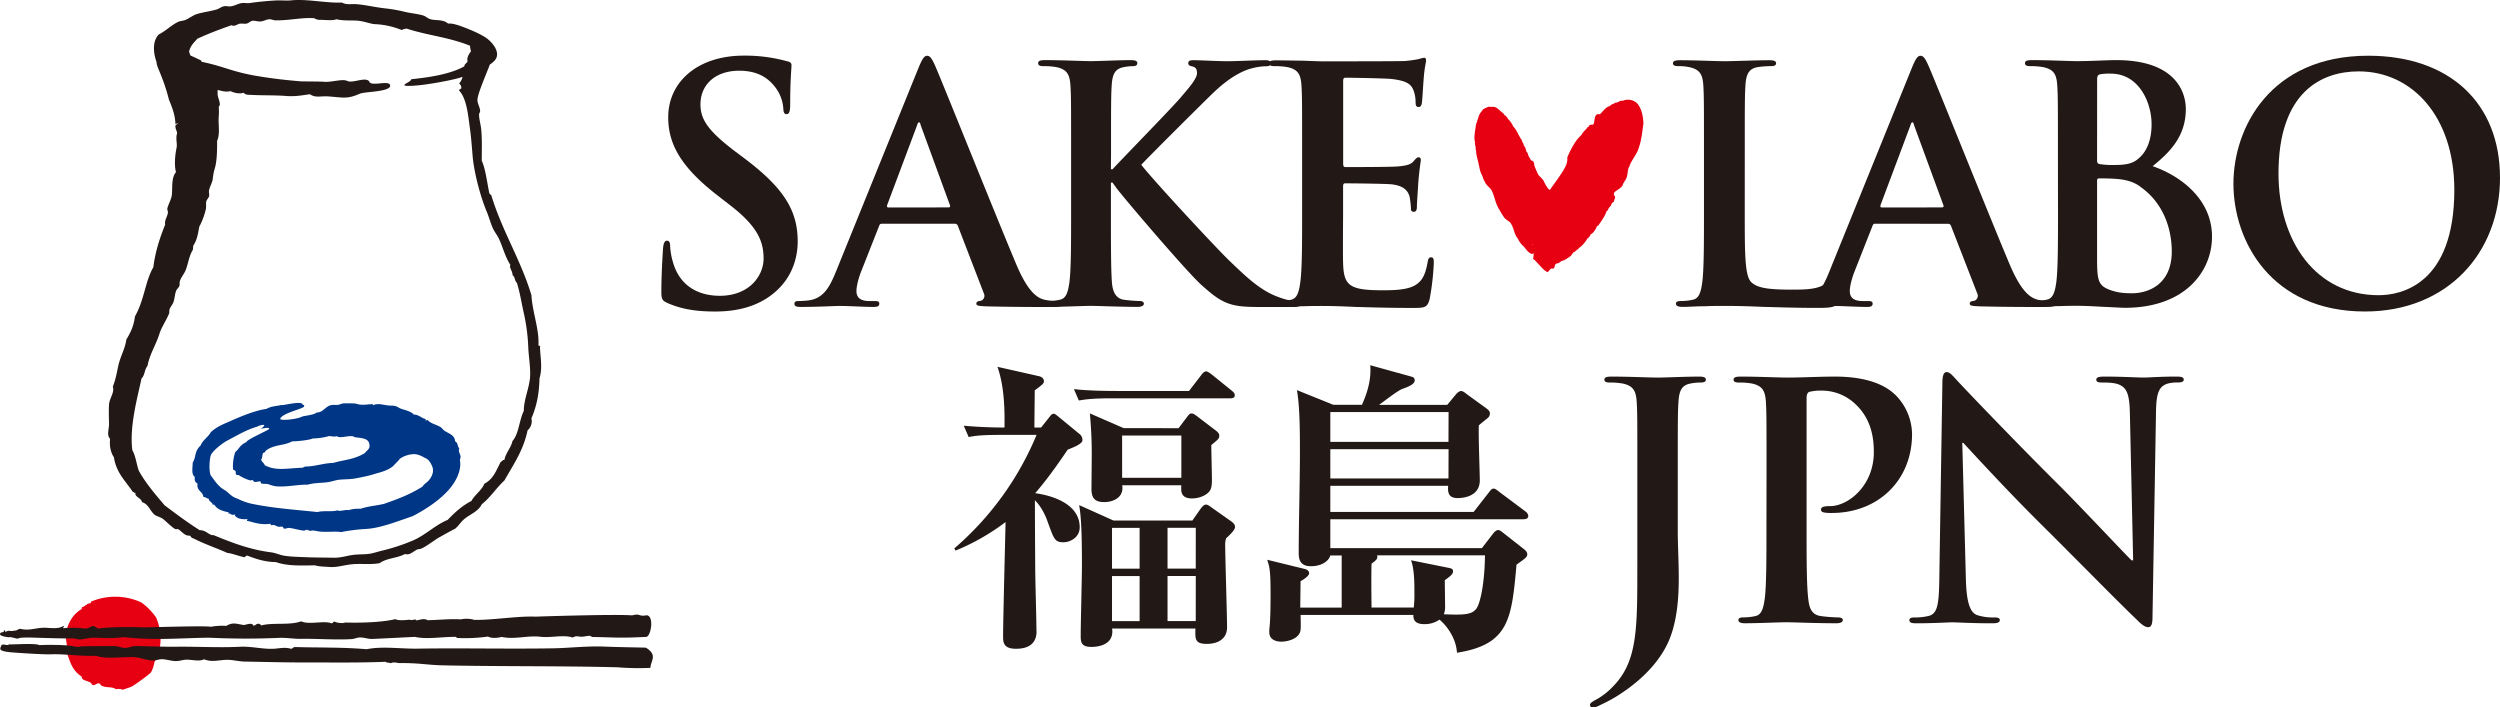 <svg xmlns="http://www.w3.org/2000/svg" viewBox="0 0 1656.91 468.9"><defs><style>.cls-1{fill:#e60012;}.cls-2{fill:#221815;}.cls-3{fill:#003686;}</style></defs><title>アセット 7</title><g id="レイヤー_2" data-name="レイヤー 2"><g id="レイヤー_1-2" data-name="レイヤー 1"><path class="cls-1" d="M93.47,399.14a40.7,40.7,0,0,1,10,10.13c3.82,8.63,4.41,20.85-1.18,29.65a19.13,19.13,0,0,1-2.38,6.95,130.28,130.28,0,0,1-11.54,8.52c-2,1.36-4.53,1.74-6.89,2.76a8.23,8.23,0,0,0-4.61-.39c-2.86-2-6.8-.59-9.8-2.49-.44-.27-.64-1-1.15-1.25-1.38-.74-3.26,1.68-4.57.93-.65-.37-.74-1.15-1.36-1.54-2.1-1.3-6.15-1.48-5.77-3.94-6.92-4.37-7.9-10.74-10.52-17.37,1.23-2.68.17-5.22,0-8.17-.35-7.8,4.17-15.84,10.6-19.38a.84.84,0,0,1,.29-1.21c2-.56,3-2.47,5.37-2.54.64-.34-.14-.78.6-1.16a41.26,41.26,0,0,1,32.82.5"/><path class="cls-2" d="M.13,419.9c.42-1.46,2.7-.14,2.45-2.09,1-.18.86.51.94,1.08,3.12-1.73,2.51,0,6.18-1,1.75.36,2.25-1.51,4.4-1,4.84,1.1,9.37-.54,13.89-.81,4.75-.28,10.15,1.27,13.91-1.17,1.34.24-.42.77,0,1.46a67.76,67.76,0,0,1,15.26.28c1.39-.57,3-1,4-1.84a6.71,6.71,0,0,1,3.64,1.8c9.52-1.26,20.17-1.09,29.15-.88-.33.32,42.65-1.25,45.87-.3,1.42-.45,8.33-1,10-.56,5-2.84,6.82-1.22,12-.64,1.79-.44,5.91-1.67,5.85.33,1.74.17,1.82-.95,3.13-1.11a2,2,0,0,1,2.26,1.08c7.7-2.11,18.83.08,26.51-2.74,5.54,2.51,15-.75,20.23,1.34,1-.11.81-1.27,2.21-1.09.93.75,5.28,1.29,6.72.54,11.41.33,24.86-.21,33.3-2.24,2.66,1.42,8.65.26,9.67.42,1.61.76,3.12-1,4.48.45,2.58-.65,5.18-1.45,7.19-.17,7.26-.1,14.63-1,22-.54a18.24,18.24,0,0,1,8.95.32c12.79.22,28.55-2.66,40.9-2.12,1.58-.13,53.54-1.75,63.68-.85,6.08-1.56,3.7,1,9.8-.08,5,.69,2.71,14.14-.41,14.33-18.59.93-19.07.35-35.67.06-.6,0-1.14-.8-1.78-.78-2.31.07-4.26.81-6.31.58s-2.9-.62-4.94.59c-6.16-2.08-14.29.32-21.56-.53-8.19-1-17.24,2-25.6.09-2.71.84-7,1-9-.22a109.44,109.44,0,0,1-20.23.94,1,1,0,0,1-.89-.74c-9.6-.12-19.35,1.85-27.38,0-9.15.47-19.5,1-28.12,1.38-2.75.12-5.5-1-8.1-1-2,0-3.78,1-5.81,1.11-10.32.64-22.57-.36-33.67-.18-4.67.06-9.51-.85-14.37-.64-18.25.77-32.63.5-46.71-.12-21.71.36-35.79,1.9-56.57-.42-6.63,1.23-14.51.37-20.2.46-2.84,0-5.56,1-8.5,1.13-1.47.06-3-.73-4.51-.7-7.13.08-14.21-.16-24.62-.46-4.18-.15-8.41-.31-11.36.29-.21,1.14-5.32-1.25-6.52-.56C-1.4,421.54.13,419.9.13,419.9"/><path class="cls-2" d="M34.54,433.63c-1.61.21-10.12-.09-23.26-1C-2.37,431.8,0,430.27,1,427.53c1.53-1.09,3.74.79,5-.49,2.05.28,18-.94,20.07.54,2-.2,18.26-.51,23.27.9.78.22,3.22.41,4.08-.1,7.58-.17,14.53-.19,21.91-.22,2.84,0,5.2,1.18,7.35,1.27s4.89-1.19,7.22-1.26,18.7.57,26,.47c13.29-.24,28.82.74,43.24,0,7.69-.4,16,1.93,23.28,1.26,4-.39,7-1,10.47.1,1.18-.16,1.32-1.12,2.68-1.17,13.86.45,32.19.06,47.33,1.46,10.59-2.14,22.6-.24,33.7-.39,28.31-.47,61.2.28,89.77-.22,12-.2,22.46-1.7,35.8-1.09,6.78.3,23.06.55,25.91.65,8.15,5.07,3.05,8.74,3,13.4a173.33,173.33,0,0,1-21.58-.37c-37.11-1-82-.5-116.91-1.33-4.52-.12-8.4-.52-12.7-.88a150.35,150.35,0,0,0-15.1-.6c-1.8,0-3.6-1-5.92.14-.74-.63-2.74-.16-3.22-1-16.18.7-33.44.44-49.18.48s-29.82-.36-44.19-.6c-4.07-.08-8.27-1.29-12.36-1.16-5,.17-9.81,1.7-14.58-.37-3.52,1.66-7.71.2-11.84.27-2.34.06-4.62,1-7.23.92-3-.05-5.94-1.23-9.16-1.23-1.73,0-3.57.82-5.42.86-4.3.06-9.11-2.24-13.77-2.27-9.44-.07-18.14,1.41-24.16-.87-9.94.43-20.86-1.25-29.15-1"/><path class="cls-3" d="M244.75,296.75c-.43,1.12-1.76,2.05-3.07,3.62-7.27,4.37-14.17,4.39-20.84,6.45-6.3.09-12,2.37-18.44,2.37a4.09,4.09,0,0,0-1.61.77c-11.73.5-18.06,2.26-25.47-1.71.41-.76-2.93-3-2.08-4,.65-.21.56-3.72,1.23-4.07,2-.62.61-.89,2.55-2.12,5.71-3.64,10.92-2.53,16.61-5.54,3-.06,10.58-.62,13.7-1.91a42.8,42.8,0,0,0,10.9-1.64c2.08.28,3.32.56,5.2.13,1.42,1.95,9.53-1.33,11.44.57,4.11.9,11.1.12,9.88,7.12m-73.93-14.18c.74-.62,7.12-2.43,2.83,1-2.61,1.49,5.28-1.33,4.69.76-1.85,1.4-14.93,7.1-15,8.61-4.68,2.12-5,4.9-7.24,6.38-1.44,2.93-2.13,10.08-1.49,11.87.15.43,1.09.42,1.4.89.43.67.07,2,.53,2.42s1.4.14,1.8.42a26.26,26.26,0,0,0,7.59,3.46c.29.07,1-.36,1.31-.26.67.26.77,1,1.38,1.17,1,.4,3-.5,3.86-.23.45.13.28,1.08.63,1.28.76.43,3.34.18,4.72.53a31.17,31.17,0,0,0,4.31,1.29c6.75.94,15.36-1.19,21.71-.95,4.47-1.33,8.92-1.06,13.54-1.7,2.31-.32,5.56-1.47,7.66-1.64,3.68-.31,7.22-.15,11.45-1,3.1-.64,7.65-1.48,11-2.55,3.86-1.24,9-2.11,13.12-5.51,1.73-2,3.49-3.4,4.25-4.72a17.49,17.49,0,0,1,9.79-3.15c3.39.21,5.78,1.92,8,3,1.64.82,3.22,3.48,3.94,5.49s.63,5.16-2.18,8.62c-1.58,1.93-3.16,2.44-4.39,4.39-8.67,5.52-17.12,8.49-25.56,11.47-5.57,1.31-9.91,1.42-15.49,3.24a24.08,24.08,0,0,0-8.14.95c-1.39-.59-6.23,1.11-7,.08-4.58,1.21-8.94,0-13.49,1.15-12.87-1.41-27.9-2.37-41.94-5.18a38.53,38.53,0,0,1-9.84-3.14c-.88-.48-1.7-.7-3-1.27-2.71-1.2-4.3-3.61-6.74-5-4.41-2.49-6.62-6.4-9.26-9.86-1-2.88-.89-8.5-.06-12.55.67-3.21,8.06-8.74,11-10.3,7.73-4.12,13.37-7.46,20.24-9.39m-6.74,62.6c3.19.47,8.38,2.93,15.16,1.83-.18.51.72.42.3,1.06,2.52-.75,3.49.58,5,.94.76.18,2.08-.23,2.74,0s.45,1.12,1.08,1.26c.83.19,2.47-.57,3.37-.48,3.22.36,6,1.35,9.87,1.83a11.67,11.67,0,0,0,2-.81c-.11,1.08,1.58-.13,1.69,1.08,2.46-.83,3.95-.05,6.24.24,5,.65,10.57-.26,14.69.4a121.84,121.84,0,0,1,16.64-2.07c9.48-.57,20.62-5.06,30.65-8.45,6.49-3.33,15.55-8.74,22.41-15.8a42.27,42.27,0,0,0,4.31-5.18c4.69-6.8,5.44-12.66,4.6-16.33,1.62-3.52-1.47-4.45-.39-7.67-1.31-1.33-.74-3.7-2.77-4.65-.16-4.23-4.37-5.13-7.11-7.06-.95-.68-1.49-1.67-2.37-2.25-2.8-1.84-6.2-2.14-8.84-4.85-.48.36-.93.23-1.4.3.62-.7.14-.8-.12-1-2.69-.64-3.87-2.68-7.61-2.91-1.31-1.72-4.67-2.69-7.39-3.49-3.63-1.08-3-2.42-8.15-2.42-3.56,0-8-2-11.41-.18-.28-.22.26-.87-.54-.78-4.2.24-7.1.9-10.25-.18-1.38-.48-7-.34-8.76-.34a19.12,19.12,0,0,0-3,.89c-1.74.39-2.9,0-4.53.18-4.43.47-5.63,5-10.2,5-1.86,1.72-8.68,2.19-9.82,2.77-3.76,1.87-14.88,2.87-14.37,1.35,1.11-3.34,12.63-6,15.46-7.7,1-1.36.11-1.52-.67-1.52.47-3.35-15.92,1.32-13.73,0-3.22,1-6.48.63-10.21,2.71-6.91.94-16.2,4.62-23.57,7.94-4.61,2.07-8.86,3.46-13.33,7.52-1.38,2.93-5.54,5.39-6.75,8.84-4.27,3.95-2.73,7.27-5.19,11.23-.08,3.58-1.07,7.88,1.42,9.58-.4,2,.11,3.55,1.82,4.43-1,4.69,3.6,5.15,3.82,8.86,1.55,0,2.34,1,3.64,1.25-.2,1.86,2.58,2.08,2.43,3.9,1.32-.5,1.39.49,2.07,1.18,2.24,2.38,5.18,3.08,8.72,3.85-.26.36-.05.44-.45.87,1.45-.44,1.58.63,2.88.72.36.48.81-.31,1.21-.35,1.1,3,5,3.54,8.78,3.2-.12.46-.8,1.26-.11,1.29"/><path class="cls-2" d="M357.94,230c.32-1.15-1.17-.49-1.07-1.43.52-10.61-4.08-22-4.65-32.92-7.16-23.66-19.28-42.31-26.5-65.87-.24-.84-1.18-1-1.43-1.8-1.37-6.38-2.46-15.94-5-21.47,0-7.44.28-14.33-.36-20.77-.36-3.56-1.47-6.76-1.42-10,0-.63.74-1.43.7-2.14-.08-2.44-1.72-4.83-1.78-7.16-.1-3.86,5.43-16.21,8.22-23.66a15.51,15.51,0,0,0,3.3-2.81c4.23-4.94-1.45-11.79-5.49-14.68s-11.85-6.13-17.74-8.22c-2.55-.88-5.68-1.71-7.75-1.44-3.25-2.89-7.71-1.88-11.61-2.86-1.7-.42-3.23-2-4.85-2.5-3.59-1.11-8.26-1.45-12.59-2.51A95.7,95.7,0,0,0,256,5.63c-7.79-.84-13.12-2.32-19.68-2.86-3.2-.28-6.66.64-9.68-1.08-10.46.48-23.29-2.57-33.89-1.44-2.13.24-5.5,0-8.71,0a187,187,0,0,0-18.72,1.8c-1.65.2-3.48-.27-5.16,0-2.32.35-4.59,1.77-7.11,2.14-1.53.23-3.29-.37-4.83,0-1.7.41-3.19,1.69-4.85,2.15-4.47,1.24-8.55,1.72-12.57,2.87-2.72.78-5.08,2.74-7.75,3.93-1.65.73-3.6.66-5.16,1.44-4.45,2.18-8,5.9-12.6,8.23C101,27,101.47,34.88,103.73,41c0,3.7,4.1,8.88,8.27,25.14,2.31,5.53,4,10.06,4.3,16.1.9.48.88-1.67,1.44-.35-.46.73-1.74.65-1.44,2.15,0,1.78,1,2.62,1.07,4.29-1.15,3.87.29,6.71-.35,9.66-1.14,5.27-1.53,12.37-.36,16.12-3.43,3.52-2.16,12.34-2.86,15.75-.6,2.86-2.4,6-2.87,8.23-.22,1,.47,1.9.36,2.86-.34,2.68-2.43,5.1-1.8,7.88-3.61,8.9-6.61,18.14-7.86,28.28-5.46,9.4-5.88,21.47-12.18,32.58-.91,6.88-3,10.77-5.73,15.39-.75,6-4,11.17-5.37,17.54-1,4.81-1.82,9.35-3.58,13.6,1.3,3.92-2.19,7.62-2.51,11.81-.26,3.82-.09,8.37,0,12.54S70.5,288.2,73,290.9c-.53,3.74.07,8.65,2.51,12.18C77,313.34,83.3,318.89,88,326c1-.06.85,1.35,1.8.36-.89,3.08,3.86,3.49,4.3,6.44,4.19,1.14,5.27,5.66,8.23,8.24,1.31,1.12,4,1.52,6.08,3.2s5.77,5.5,7.88,6.46c.38.18,1.46-.2,1.78,0,2.61,1.59,4.33,4.69,7.88,4.29.6.72,1,1.68,2.15,1.79,7.5,3.86,15.16,6.36,22.55,9.67,3.59.39,7.26,2.09,11.46,2.87.54-.42.88-1.05,1.79-1.08,6.3,2.42,12.07,4.24,19,4.29,7.08,2.6,16.08,2.35,25.77,2.14,2.76.86,6.32.84,9.31,1.08,5.57.45,9.83-1.27,15.4-1.78,6.11-.56,12.36.38,18.25-.73,4.66-3.42,11.31-3.17,16.83-6.07,3,1,5.15-1.51,7.88-2.87.9-.46,1.88-.29,2.86-.71,3.71-1.61,8.6-5.54,11.45-7.18,3.79-2.14,7.46-4.2,11.1-6.07,2.21-1.88,3.78-4.57,6.08-6.44,3.85-3.13,9.18-4.92,11.46-9.67,5.74-4.52,9.65-10.88,15-15.75,5.83-10.38,12.59-19.86,15.38-33.3a7.82,7.82,0,0,0,2.52-7.87c3.68-8.6,5.15-16.78,5.37-26.49,2.24-7.38.37-15,.35-20.77m-6.8,21.48c-.81,6.92-3.94,13.56-3.94,20.77-3.2,6.64-3.22,15.12-7.51,20-1.12,4.85-4.36,7.58-5.37,12.53-1.33,0-1.62,1-2.51,1.43-3.1,6-4.84,11.22-10.74,14.32-2,4.72-6.24,7.12-8.6,11.45-6.24,3.19-11.13,7.72-15.74,12.54-8.32,3.42-14.6,10-22.91,13.6A130.87,130.87,0,0,1,253.06,365c-2.23.53-4.48,1.27-6.81,1.78-3.77.84-8.33.42-12.88,1.08-3.83.56-7.54,1.89-12.53,1.78-6.08-.12-12.5-.12-17.91-.34-4.69-.22-10.68-.28-15-1.08-2.76-.5-5.36-1.79-8.23-2.15-14.46-1.83-26.57-6.67-38.3-11.46-2.45.6-4.77-3.37-9-3.21-8.15-5.1-15.69-10.81-23.27-16.47C103,327.71,96.79,320.56,92,312c-1.56-4.38-2.07-9.84-4.28-13.59-2.08-15.58,3.49-35.36,6.08-47.62,2.18-1.87,2-6.16,3.94-8.23,1.46-7.89,5.72-14.19,7.86-21.13,1.46-4.69,4.58-9,6.45-13.6.34-.84,0-1.91.36-2.86.52-1.58,2-3.14,2.51-4.65.88-2.47.9-5.1,1.79-7.52.46-1.23,1.65-2,2.15-3.22.42-1,0-2.09.36-3.23.79-2.66,3-5,3.93-7.52,1.66-4.43,2.18-9.22,4.66-13.25.28-1.26,0-1.28.35-2.85,2.48-3.78,3-7.53,3.94-12.53a47.44,47.44,0,0,0,4.3-11.46c.44-1.77-.08-3.67.35-5.37.3-1.13,1.51-2.14,1.79-3.21.34-1.27-.25-2.6,0-3.94.54-2.78,2.23-5.22,2.51-7.88a33.47,33.47,0,0,1,1.44-7.16c1.39-5.19,1.4-12,1.42-17.9,2.13-4.69.6-11.13,1.08-16.1a44.21,44.21,0,0,0,0-6.1c0-.67.71-1.09.71-1.79,0-2.21-1.11-4-1.43-6.43a20.7,20.7,0,0,1,0-3.25c2.84.72,5.57,1.57,8.52.76,2.3,1.26,6.15,2,8.71,1.08,1.13,1.5,3,1.35,4.51,1.42,7.66.44,16.58.16,23.24.72s11.56-.55,16.13-1.13c3.92,2.61,7.22,1.05,12.26,1.44,9.91.73,12.44,1.89,20.68-1.73,3.48-1.53,17.93-1.12,20.19-4.71,1.27-5.44-13,.64-13.83-3.59-2.85-3.12-10.87,1.59-14.66-.28-3.11-1.53-11,1.24-15.76.56C212.72,54,200,54,199,53.89c-9.4-.82-16.83-1.6-27.38-3.31-17.9-2.9-22.59-6.45-37.94-9.62a8.53,8.53,0,0,1-.52-1c-2.11-.91-4.43-2.1-6.9-3.15a21.32,21.32,0,0,1-.94-2.55c.82-4,3.33-6.09,5.49-8.6,8.78-4,14.37-6,22.57-8.94,1.88.91,3.2-.15,4.53-.72,1.92-.79,3.59,0,5.48-.36,1.39-.27,2.41-1.53,3.56-1.78,1.89-.42,3.39.48,5.8.36,1.81-.11,3.71-1.28,5.49-1.44,1.5-.14,3,.72,4.52.72,9.61.06,17.21-2,25.49-1.44a6.68,6.68,0,0,0,4.2,1.08c4,.08,7.6.66,10.65-.36,5.09,1.26,10.55.44,15.17,1.08,4,.56,7.56,2,10,2.14a53,53,0,0,1,18.07,3.94c.63-.73,2.09-.55,2.9-1.07,14.36,4.71,28,5.68,42.29,11.45a12.63,12.63,0,0,0,.64,3.58c-1.16,1.85-3,4-2.26,6.8-.61,1.24-2,1.62-2.23,3.31-10,5.55-25,7.44-35.1,8.49-.36,1.94-5.18,2.86-4.37,4.25,6.66,1.07,29-3,36.78-5.29.51-.16,1.05-.33,1.58-.52a10.35,10.35,0,0,1-2.28,4.42,3.49,3.49,0,0,1,1.43,3.21c-.44.52-1.43.47-1.43,1.43,5.13,5.39,6,16.83,7.15,25.07.88,6.18,1.38,13.42,1.79,18.25,1,11.61,5.35,27.4,9.32,36.88,1.48,3.55,2.49,7.34,3.94,10.74,1.13,2.64,3.1,4.92,4.28,7.51,2.56,5.53,3.93,11.58,7.52,17.18-1.09,1.57,1.36,3.69,1.44,6.81,1.68.92,1.3,3.93,2.86,5,2.07,6.72,3.32,14.72,4.65,20.4a127.39,127.39,0,0,1,2.86,21.84c.23,7,1.86,15,1.08,21.83"/><path class="cls-2" d="M442.42,200.82c-3.45-1.49-4.1-2.59-4.1-7.34,0-11.9.87-24.87,1.08-28.32.22-3.24.86-5.64,2.59-5.64,1.95,0,2.16,1.95,2.16,3.69a45,45,0,0,0,2,11c4.75,16,17.51,21.83,30.92,21.83,19.45,0,29-13.19,29-24.65,0-10.6-3.24-20.55-21.18-34.61L474.87,129c-23.79-18.58-32-33.74-32-51.26,0-23.77,19.9-40.87,49.95-40.87a104.53,104.53,0,0,1,28.75,3.69c1.94.43,3,1.08,3,2.59,0,2.81-.86,9.09-.86,26,0,4.75-.67,6.5-2.39,6.5-1.52,0-2.16-1.3-2.16-3.89a26.15,26.15,0,0,0-5.62-14.29c-3.26-4.1-9.52-10.6-23.57-10.6-16,0-25.73,9.31-25.73,22.28,0,10,5,17.53,22.92,31.15l6.05,4.53c26.16,19.67,35.47,34.6,35.47,55.14,0,12.56-4.77,27.45-20.34,37.62-10.79,6.93-22.92,8.87-34.39,8.87-12.52,0-22.25-1.51-31.56-5.63"/><path class="cls-2" d="M584.48,148.28c-1.08,0-1.51.44-1.94,1.73l-11.68,29.62c-2.16,5.42-3.24,10.6-3.24,13.19,0,3.9,2,6.71,8.64,6.71h3.26c2.59,0,3.23.43,3.23,1.73,0,1.73-1.29,2.16-3.67,2.16-6.92,0-16.23-.65-22.92-.65-2.39,0-14.27.65-25.52.65-2.82,0-4.12-.43-4.12-2.16,0-1.3.87-1.73,2.61-1.73a64.32,64.32,0,0,0,6.7-.43c9.95-1.3,14-8.66,18.37-19.47l54.29-134c2.59-6.29,3.88-8.66,6-8.66,1.94,0,3.24,2,5.42,6.91,5.18,11.91,39.78,98.39,53.62,131.27,8.2,19.45,14.49,22.49,19,23.57a47.38,47.38,0,0,0,9.09.86c1.72,0,2.8.22,2.8,1.73,0,1.73-1.94,2.16-10,2.16-7.77,0-23.55,0-40.86-.43-3.89-.22-6.48-.22-6.48-1.73,0-1.3.86-1.73,3-1.94a3.54,3.54,0,0,0,1.95-5L634.87,149.8a2.1,2.1,0,0,0-2.18-1.52Zm44.1-10.81c1.08,0,1.3-.65,1.08-1.3L610.21,83c-.21-.86-.43-1.94-1.08-1.94s-1.08,1.08-1.31,1.94l-19.88,53c-.22.86,0,1.51.86,1.51Z"/><path class="cls-2" d="M736.27,112.17h1.08c7.36-8,38.92-40.22,45.18-47.58,6.06-7.12,10.81-12.54,10.81-16.21,0-2.37-.86-3.88-3-4.32-1.94-.43-2.81-.88-2.81-2.16,0-1.51,1.08-2,3.46-2,4.55,0,16.45.67,22.28.67,6.71,0,18.58-.67,25.3-.67,2.15,0,3.67.45,3.67,2s-1.08,2-3.24,2a41.6,41.6,0,0,0-12.54,2.37c-6.72,2.59-14.06,7.15-23.36,16.22-6.69,6.49-39.35,38.92-46.71,46.71,7.79,10.15,50.18,55.78,58.6,63.79,9.52,9.08,19.26,18.82,30.92,23.35,6.49,2.59,10.81,3.24,13.42,3.24,1.51,0,2.81.43,2.81,1.73,0,1.51-1.1,2.16-5.2,2.16H838.11c-6.49,0-10.38,0-14.91-.43-11.68-1.08-17.53-5.83-26.81-14.06-9.52-8.44-52.11-58.37-56.67-64.65L737.35,121h-1.08v19.67c0,19.9,0,37,.65,46.28.43,6,2.37,10.81,7.79,11.68a91.31,91.31,0,0,0,10.58.86c1.74,0,2.82.65,2.82,1.73,0,1.51-1.74,2.16-4.12,2.16-12.11,0-25.73-.65-31.13-.65-5,0-18.58.65-27.24.65-2.81,0-4.34-.65-4.34-2.16,0-1.08.87-1.73,3.48-1.73a35.39,35.39,0,0,0,7.77-.86c4.32-.87,5.42-5.64,6.28-11.9,1.08-9.08,1.08-26.16,1.08-46.06v-38c0-32.87,0-38.94-.43-45.85C709,49.48,707.28,46,700.15,44.5a43.69,43.69,0,0,0-8.44-.65c-2.37,0-3.67-.43-3.67-2s1.52-2,4.77-2c11.47,0,25.07.67,30.27.67s18.8-.67,26.16-.67c3,0,4.54.45,4.54,2s-1.3,2-3,2a31.39,31.39,0,0,0-6,.65c-5.85,1.08-7.58,4.75-8,12.32-.43,6.91-.43,13-.43,45.85Z"/><path class="cls-2" d="M863,102.66c0-32.87,0-38.92-.43-45.85-.43-7.34-2.16-10.81-9.3-12.32a46.31,46.31,0,0,0-8.42-.65c-2.38,0-3.69-.43-3.69-1.94S842.63,40,845.89,40c5.83,0,12.11.2,17.5.2,5.64.24,10.6.45,13.62.45,6.93,0,50,0,54.06-.21a88.37,88.37,0,0,0,9.3-1.3,19.65,19.65,0,0,1,3.48-.86c1.06,0,1.29.86,1.29,1.92,0,1.53-1.1,4.12-1.73,14.07-.23,2.18-.66,11.68-1.09,14.27-.22,1.08-.65,2.38-2.16,2.38s-1.95-1.08-1.95-3a23.3,23.3,0,0,0-1.29-7.79c-1.51-3.88-3.67-6.47-14.49-7.77-3.69-.43-26.38-.86-30.71-.86-1.08,0-1.52.64-1.52,2.16v54.7c0,1.51.22,2.37,1.52,2.37,4.76,0,29.63,0,34.6-.41,5.2-.45,8.44-1.1,10.38-3.26,1.51-1.73,2.38-2.81,3.46-2.81.86,0,1.51.44,1.51,1.73s-.87,4.75-1.73,15.8c-.22,4.3-.86,13-.86,14.47,0,1.74,0,4.12-2,4.12a1.72,1.72,0,0,1-1.94-2,58.82,58.82,0,0,0-.86-7.78c-1.08-4.33-4.13-7.57-12.11-8.44-4.11-.41-25.52-.64-30.72-.64-1.08,0-1.3.86-1.3,2.15V140.7c0,7.36-.21,27.26,0,33.52.44,14.92,3.89,18.16,25.95,18.16,5.63,0,14.7,0,20.34-2.59s8.22-7.13,9.73-16c.43-2.37.86-3.24,2.38-3.24,1.72,0,1.72,1.73,1.72,3.89a169.17,169.17,0,0,1-2.8,24c-1.54,5.64-3.48,5.64-11.68,5.64-16.21,0-28.11-.43-37.41-.65-9.31-.45-16-.65-22.49-.65-2.38,0-7.15,0-12.33.2-5,0-10.6.45-14.92.45-2.8,0-4.32-.65-4.32-2.18,0-1.06.87-1.71,3.46-1.71a36.58,36.58,0,0,0,7.77-.86c4.34-.86,5.42-5.65,6.28-11.91C863,177.68,863,160.6,863,140.7Z"/><path class="cls-2" d="M1156.36,140.71c0,27.67,0,42.61,4.53,46.5,3.69,3.24,9.3,4.75,26.16,4.75,11.47,0,19.9-.2,25.32-6.05,2.59-2.82,5.18-8.85,5.62-13,.21-1.94.64-3.24,2.39-3.24,1.49,0,1.73,1.06,1.73,3.67,0,2.38-1.53,18.59-3.24,24.87-1.32,4.75-2.4,5.85-13.64,5.85-15.57,0-26.81-.45-36.55-.67-9.71-.43-17.51-.65-26.38-.65-2.37,0-7.12,0-12.32.22-5,0-10.6.43-14.92.43-2.81,0-4.32-.65-4.32-2.16,0-1.08.87-1.73,3.46-1.73a35.59,35.59,0,0,0,7.79-.86c4.32-.86,5.4-5.63,6.26-11.89,1.08-9.09,1.08-26.17,1.08-46.07v-38c0-32.87,0-38.94-.41-45.85-.45-7.34-2.18-10.81-9.33-12.32a31.87,31.87,0,0,0-7.12-.67c-2.38,0-3.69-.41-3.69-1.92s1.51-2,4.77-2c10.17,0,23.79.65,29.62.65,5.2,0,21-.65,29.4-.65,3,0,4.55.46,4.55,2s-1.29,1.92-3.9,1.92a58,58,0,0,0-8.42.67c-5.83,1.08-7.58,4.75-8,12.32-.43,6.91-.43,13-.43,45.85Z"/><path class="cls-2" d="M1242.84,148.28c-1.08,0-1.51.44-1.94,1.73l-11.66,29.62c-2.18,5.42-3.26,10.6-3.26,13.19,0,3.9,1.94,6.71,8.66,6.71h3.23c2.59,0,3.24.43,3.24,1.73,0,1.73-1.29,2.16-3.67,2.16-6.93,0-16.23-.65-22.9-.65-2.42,0-14.29.65-25.54.65-2.8,0-4.1-.43-4.1-2.16,0-1.3.86-1.73,2.59-1.73a63.77,63.77,0,0,0,6.69-.43c10-1.3,14.06-8.66,18.39-19.47l54.29-134c2.57-6.29,3.89-8.66,6-8.66,2,0,3.26,2,5.42,6.91,5.18,11.91,39.78,98.39,53.62,131.27,8.22,19.45,14.48,22.49,19,23.57a47.14,47.14,0,0,0,9.08.86c1.73,0,2.79.22,2.79,1.73,0,1.73-1.92,2.16-9.93,2.16-7.79,0-23.57,0-40.88-.43-3.89-.22-6.48-.22-6.48-1.73,0-1.3.86-1.73,3-1.94a3.53,3.53,0,0,0,1.92-5l-17.29-44.53a2.08,2.08,0,0,0-2.16-1.52ZM1287,137.47c1.08,0,1.28-.65,1.08-1.3L1268.57,83c-.2-.86-.43-1.94-1.08-1.94s-1.08,1.08-1.29,1.94l-19.89,53c-.21.86,0,1.51.87,1.51Z"/><path class="cls-2" d="M1363.92,102.67c0-32.87,0-38.94-.43-45.85-.43-7.34-2.16-10.81-9.3-12.32a43.89,43.89,0,0,0-8.42-.65c-2.4,0-3.69-.43-3.69-2s1.51-2,4.77-2c11.44,0,25.08.67,29.4.67,10.6,0,19-.67,26.36-.67,39.14,0,46.07,21,46.07,32.45,0,17.72-10.17,28.32-22,37.84,17.73,6.06,39.36,21.39,39.36,46.69,0,23.14-17.94,47.17-57.75,47.17-2.59,0-8.87-.46-15.13-.67-6.48-.43-13-.65-16.21-.65-2.38,0-7.15,0-12.33.22-5,0-10.6.43-14.91.43-2.81,0-4.34-.65-4.34-2.16,0-1.08.86-1.73,3.45-1.73a35.72,35.72,0,0,0,7.81-.86c4.3-.87,5.4-5.64,6.26-11.9,1.08-9.08,1.08-26.16,1.08-46.06Zm25.95,3.67c0,1.73.65,2.16,1.51,2.38a53.85,53.85,0,0,0,10.17.62c7.12,0,11.89-.84,15.56-4.1,5.64-4.53,8.88-12.3,8.88-22.9,0-14.51-8.44-33.53-27-33.53a34.5,34.5,0,0,0-7.15.44c-1.53.43-1.94,1.29-1.94,3.67Zm28.54,17.29c-4.53-3.24-9.5-4.75-17.94-5.2-3.89-.19-6.06-.19-9.3-.19-.89,0-1.3.43-1.3,1.51V171c0,14.27.65,17.94,7.58,20.77,5.83,2.37,10.79,2.59,15.76,2.59,9.73,0,26.16-5.2,26.16-27.69,0-13.39-4.53-31.56-21-43"/><path class="cls-2" d="M1480.24,121.7c0-37,24.44-84.77,89.33-84.77,53.83,0,87.34,31.34,87.34,80.86s-34.6,88.66-89.52,88.66c-62.06,0-87.15-46.5-87.15-84.75m146.4,4.1c0-48.44-27.89-78.49-63.37-78.49-24.85,0-53.17,13.84-53.17,67.67,0,45,24.86,80.67,66.38,80.67,15.13,0,50.16-7.36,50.16-69.85"/><path class="cls-2" d="M687,418.38c0,6.93-3.87,11.6-13.64,11.6-8.13,0-8.54-4.08-8.54-7.93,0-12,1.43-65.28,1.63-76.05a147.54,147.54,0,0,1-33.15,18.92l-.81-1.46A200.41,200.41,0,0,0,687,288.23H664c-12.4,0-16.88.42-22,1.44l-3.26-7.52c9,.8,18.1,1.2,27,1.2.19-10.76,0-27.23-4.67-40.24L688,249.19c1.21.2,3.86,1,3.86,3.46,0,1.41-.6,2-6.08,6.08,0,3.89-.22,21.18-.22,24.62H690l5.49-6.91c1.22-1.61,1.83-2.22,2.85-2.22.81,0,2,1,3,1.8l13.84,11.39a5.17,5.17,0,0,1,2.24,4.08c0,1.43-1,2.24-2.65,3.24-1,.82-5.5,2.65-7.13,3.26-10.56,15.66-16.66,23.2-21.55,28.89,3,.41,29.5,3.85,29.5,22.57,0,6.91-6.51,9.95-10.79,9.95-5.69,0-6.3-2.24-10.17-12.8-2-5.9-4.87-11.18-8.73-15.05,0,14.45.19,40.06.19,42.3,0,11.18.83,35.19.83,44.53M788,259.16,796,248.8c.8-1.23,2.23-2.65,3.25-2.65,1.22,0,2.44,1,4.07,2.22l12.81,10.36c1.22,1,2.24,1.85,2.24,3.26,0,1.85-1.84,2-3.06,2H737c-12.41,0-16.86.61-22,1.44l-3.24-7.54c8.54,1,19.73,1.23,28.88,1.23ZM790.26,345l5.7-8.15c.8-1,2-2.43,3.25-2.43.81,0,1.83.39,3.66,1.84l13.22,9.34c.61.42,2.44,1.83,2.44,3.46,0,1.23-.41,2.65-5.91,7.73a11.94,11.94,0,0,0-.61,3.65c0,8.74,1.24,47.6,1.24,55.31s-6.11,11-13.43,11c-7.93,0-7.73-3.26-7.53-10.18H737a6.25,6.25,0,0,1,.21,2c0,10.18-12.4,10.18-13.83,10.18-6.91,0-7.13-3.25-7.13-7.53,0-7.32.82-39.87.82-46.38,0-28.05-1-34.55-1.82-40.06L738,345Zm-9.14-61.22,5.69-7.52c1.41-1.84,1.83-2.24,3-2.24,1,0,2.24.83,4.06,2.24l12,9.15c1.63,1.21,2.21,2.23,2.21,3.26,0,2-.58,2.43-5.27,6.3,0,3.67.41,19.94.41,23.18,0,5.1-.83,6.9-2.65,8.53-2.44,2.26-6.72,3.67-10.56,3.67-5.5,0-7.13-2.65-7.13-6.1V321.6H743.69a5.72,5.72,0,0,1,.22,1.81c0,7.32-7.54,9.36-12,9.36-6.08,0-8.53-2.44-8.53-8.74,0-.8.19-20.55.19-23.18,0-9.36-.39-16.68-1.22-26.85l22.38,9.76ZM737,376.89h18.29V349.84H737Zm0,34.78h18.29V381.78H737Zm6.71-95h39.25V288.65H743.69Zm48.81,33.13H773.8v27.05h18.7Zm0,31.94H773.8v29.89h18.7Z"/><path class="cls-2" d="M1009.8,344.15H881.69v19.13H982.14l7.54-9.77c.61-.81,2-2.22,3.24-2.22,1,0,2,.8,3.06,1.63l14.23,11.17c1.22,1,2,2,2,3.25,0,2.05-1.63,2.85-7.12,6.93-3.26,36-4.89,52.86-39.45,58.34-.81-12.19-9.76-20.53-11.6-21.95a17,17,0,0,1-10,3c-7.32,0-7.32-4.06-7.32-6.1H862c.19,9.17.19,10.17-.61,12-2.24,4.5-9,5.71-12.21,5.71-3.87,0-7.93-1.63-7.93-6.1a26.32,26.32,0,0,1,.22-4.06c.61-6.72.61-17.29.61-20.75,0-16.47-.61-18.51-2.24-23.37l24.81,6.08c1,.22,3,1,3,2.87,0,2-4.89,4.86-5.69,5.26,0,2.86-.2,16.27-.2,17.5h27.46V368.15h-7.54c-1,3.67-5.69,7.12-12.81,7.12-7.93,0-8.13-5.49-8.13-9.34,0-18.11.8-47.2.8-65.28,0-13.23,0-31.32-2-42.1l24.2,9.76h18.9c3.67-8.13,6.3-17.08,5.5-26.25l27.24,7.54c1.44.39,2.24,1,2.24,2.43,0,2.24-2.85,3.87-8.13,5.7-3,1-13.42,9.16-15.46,10.58h45.16l6.08-7.33c.83-.8,2-1.82,3.07-1.82s2.23.8,3.45,1.82l13.43,9.76c1.61,1.24,2.23,2,2.23,3.26a3.86,3.86,0,0,1-1,2.65c-1,1-4.88,3.86-6.32,5.28-.39,5.69.63,31.32.63,36.41,0,11.77-13.23,11.77-14.64,11.77-4.89,0-6.91-2.22-6.32-8.12H881.69v17.29h95l10-12.82c1.43-1.82,2-2.65,3.26-2.65,1,0,2.24,1,4.06,2.45l16.88,12.63a4.26,4.26,0,0,1,2,3c0,1.82-1.61,2.22-3,2.22m-49.82-71H881.69v19.73H960Zm0,24.6H881.69V317.1H960Zm-47.37,70.36c.6,2.24-.61,3.26-3.68,5.5-.19,5.08-.19,16.25,0,29.08H937a78.05,78.05,0,0,0,.41-10.18c0-3.24.2-14.84-2.23-21.14l25.22,5.08c2.21.39,2.63,1.22,2.63,2.24,0,1.82-1.83,3.26-5.48,5.91,0,2.43.2,14.42.2,17.07a13.56,13.56,0,0,1-.83,5.48c14.25.63,18.51,0,21.36-3.46s5.69-17.27,5.91-35.58Z"/><path class="cls-2" d="M1085.17,312.35c0-32.87,0-38.92-.41-45.85-.46-7.34-2.18-10.81-9.33-12.32a46.31,46.31,0,0,0-8.44-.65c-2.37,0-3.65-.43-3.65-1.94s1.51-2,4.75-2c11.46,0,25.09.65,30.7.65,5.2,0,18.8-.65,27.24-.65,3,0,4.54.44,4.54,2s-1.28,1.94-3.89,1.94a34.24,34.24,0,0,0-6.26.65c-5.85,1.1-7.58,4.75-8,12.32-.45,6.93-.45,13-.45,45.85v40c0,9.31.65,19.67.65,30.48,0,12.35-.87,26.19-5.19,38.28-4.55,13.19-16,28.12-36.76,40.86a110.28,110.28,0,0,1-10.81,5.63,9.59,9.59,0,0,1-4.32,1.3,1.71,1.71,0,0,1-1.75-1.73c0-1.08,1.1-1.94,4.79-3.9a45.91,45.91,0,0,0,10.37-8.21c16.42-16.64,16.21-38.27,16.21-80.67Z"/><path class="cls-2" d="M1170.79,312.35c0-32.87,0-38.92-.41-45.85-.46-7.34-2.18-10.81-9.33-12.32a46.23,46.23,0,0,0-8.42-.65c-2.39,0-3.67-.43-3.67-1.94s1.51-2,4.75-2c11.46,0,25.09.65,31.13.65,8.87,0,21.41-.65,31.35-.65,27,0,36.78,9.09,40.21,12.33a37.49,37.49,0,0,1,10.84,25.73c0,30.72-22.5,52.33-53.21,52.33a31.38,31.38,0,0,1-4.54-.22c-1.08-.21-2.59-.43-2.59-1.94,0-1.73,1.51-2.38,6-2.38,12.13,0,29-13.64,29-35.7,0-7.12-.65-21.61-12.76-32.42a32.19,32.19,0,0,0-21.63-8.44,31.4,31.4,0,0,0-8.44.86c-1.06.45-1.73,1.75-1.73,4.12v86.48c0,19.9,0,37,1.08,46.28.65,6.05,2,10.84,8.44,11.7a95.52,95.52,0,0,0,11,.86c2.4,0,3.48.65,3.48,1.71,0,1.53-1.73,2.18-4.11,2.18-14.26,0-27.91-.65-33.52-.65-5,0-18.59.65-27.24.65-2.81,0-4.32-.65-4.32-2.18,0-1.06.86-1.71,3.45-1.71a37,37,0,0,0,7.8-.86c4.32-.86,5.39-5.65,6.26-11.91,1.08-9.09,1.08-26.17,1.08-46.07Z"/><path class="cls-2" d="M1302.91,383.71c.41,16.86,3.24,22.49,7.58,24a34.34,34.34,0,0,0,11.22,1.51c2.38,0,3.69.41,3.69,1.72,0,1.73-1.94,2.16-5,2.16-14.08,0-22.73-.64-26.83-.64-1.95,0-12.11.64-23.36.64-2.81,0-4.75-.21-4.75-2.16,0-1.31,1.29-1.72,3.47-1.72a37.82,37.82,0,0,0,9.72-1.1c5.63-1.73,6.5-8,6.69-26.79l2-127.36c0-4.34.63-7.36,2.81-7.36,2.38,0,4.32,2.8,8,6.69,2.59,2.82,35.45,37.43,67,68.75,14.7,14.72,43.88,45.85,47.57,49.33h1.06l-2.16-97.1c-.21-13.19-2.14-17.29-7.34-19.45-3.24-1.32-8.44-1.32-11.46-1.32-2.59,0-3.47-.64-3.47-1.92,0-1.75,2.37-2,5.63-2,11.25,0,21.63.65,26.16.65,2.38,0,10.6-.65,21.18-.65,2.83,0,5,.21,5,2,0,1.28-1.3,1.92-3.89,1.92a23.66,23.66,0,0,0-6.5.65c-6.06,1.73-7.77,6.28-8,18.39L1426.6,409c0,4.75-.86,6.69-2.83,6.69-2.37,0-5-2.37-7.34-4.75-13.62-13-41.29-41.31-63.79-63.59-23.57-23.33-47.57-49.71-51.46-53.84h-.65Z"/><path class="cls-1" d="M1086,69.76a8.09,8.09,0,0,0-1.91-2.08,8.87,8.87,0,0,0-8.63-.86c-1.69-.57-3.16,1.43-4.81,1.18-1.24,1-2.49.9-3.67,2.27-2.63.59-4.44,3.34-6.38,5.26-.69.71-3.12-1.49-3.81,3.85s-1.35,2-3.79,4c.08.26-.13.51-.23.85-.24-.34-.43,0-.65.17-1.16,1.75-2.77,2.69-4,5.07a24.31,24.31,0,0,0-4.28,5,60.75,60.75,0,0,0-4.73,9c-1,2.24.31.39-.77,4.81s-10.24,15.92-10.6,16.92c-1,2.71-4.73-5.4-4.84-5.65-.26-.69-3.12-3.18-3.46-3.89-3.37-7.22-2.33-6-2.77-7.6-.58-2.17-2-.86-2.65-3.16-.68-.6-.7-1.62-1.29-2.06,0-.31.14-.57,0-.94-.51-.16-.39-.74-.61-1-.08-.12-.29,0-.35-.18-.43-.92-.53-2.13-1-3.1-.4-.76-1.14-1.25-1-2.25a7.62,7.62,0,0,1-1.28-2.69c-1.73-2.08-3.18-6.62-5.55-8.82a15.37,15.37,0,0,0-3.6-5.12c-.07-.9-1.9-2.41-2.35-2.57-.22-.37-.43-.71-.63-1.08-1.92-1.29-3.47-3.26-5.3-4-1.35-.61-2.73,0-4.28-.43A33.6,33.6,0,0,0,983,72.37c-.66,1-1.39,1.75-2.15,2.93s-1.44,3.78-2.05,5.67a10.1,10.1,0,0,0-.7,2.43c-.41,3.54-1.51,7.62-.41,11.31-.18.16-.14.29-.3.39.47.9.18,1.87.79,2.45-.3.3,0,.73-.26,1,.57,1.45.39,3.19.79,4.76s.76,3.18,1.15,4.79c.63,2.61,1,5.73,2.32,7.91.73,1.36,1,3.6,1.92,4.32.22,1.85,3.69,4.26,4.46,5.83,2.14,4.16,2.31,8.07,4.83,12.27.41.66.84,1.41,1.19,2.06a42.89,42.89,0,0,0,2.44,3.79c.8,1.15,3.47,2.47,4.22,3.65,2.39,3.63,2.33,7.71,4.73,10.14a12.17,12.17,0,0,0,1.88,3.15c.69,1,1.57,1.62,2.3,2.47s2.1,2.69,2.47,2.94c4.36,4,3.65-.59,3.73.51.26,4.1-.53,3.73-.12,4.6,1.4.49,6.81,7.69,8.58,8.06,1.18,2.18,2.47-2.77,4.16-1.74,2.18-.36.61-1.65,2.38-3.36a4,4,0,0,0,2.78-1.22,1.78,1.78,0,0,0,.08.39,3.53,3.53,0,0,0,.35-.86c2.34,0,6.33-3.37,6.56-3.43a20.86,20.86,0,0,1,1.81-2.44c1.08-.08,2-1.84,3.12-2,.06-.77.68-.9,1.31-1.39a23.17,23.17,0,0,0,4.87-5.89c.14.12.25,0,.41.16.12-.83.83-1.06,1.26-1.87.41-.27.06-.45.14-.71,2.13-1,3.61-3.55,4.51-5.84.25,0,.53.29.77-.12,1.21-2,4.21-5.54,5.51-9.62.24.08.45-.51.75-.35.23-1.42,1.35-2.22,2-3.2.35-.47.49-1.28.82-1.75s.81-.39,1.08-.78.35-1.48.69-2c1.18-2.1-1.55-1.92-.18-4.35.16-.42,4.2-2.87,4.28-3.22.59-.06.35-1,1.12-1.18.22-1.39,1.12-2.49,2-3.93,1.87-3.16.85-6,2.46-8.69,1-3.51,4.29-7.34,5.59-10.58,2.43-5.85,2.94-12.23,3.77-18-.16-3.65-.83-8.63-3.18-12m-70.56,92a.44.44,0,0,1,.19,0,5.13,5.13,0,0,0,0,.53.89.89,0,0,1-.22-.16c-.14-.14,0-.24.06-.34"/></g></g></svg>